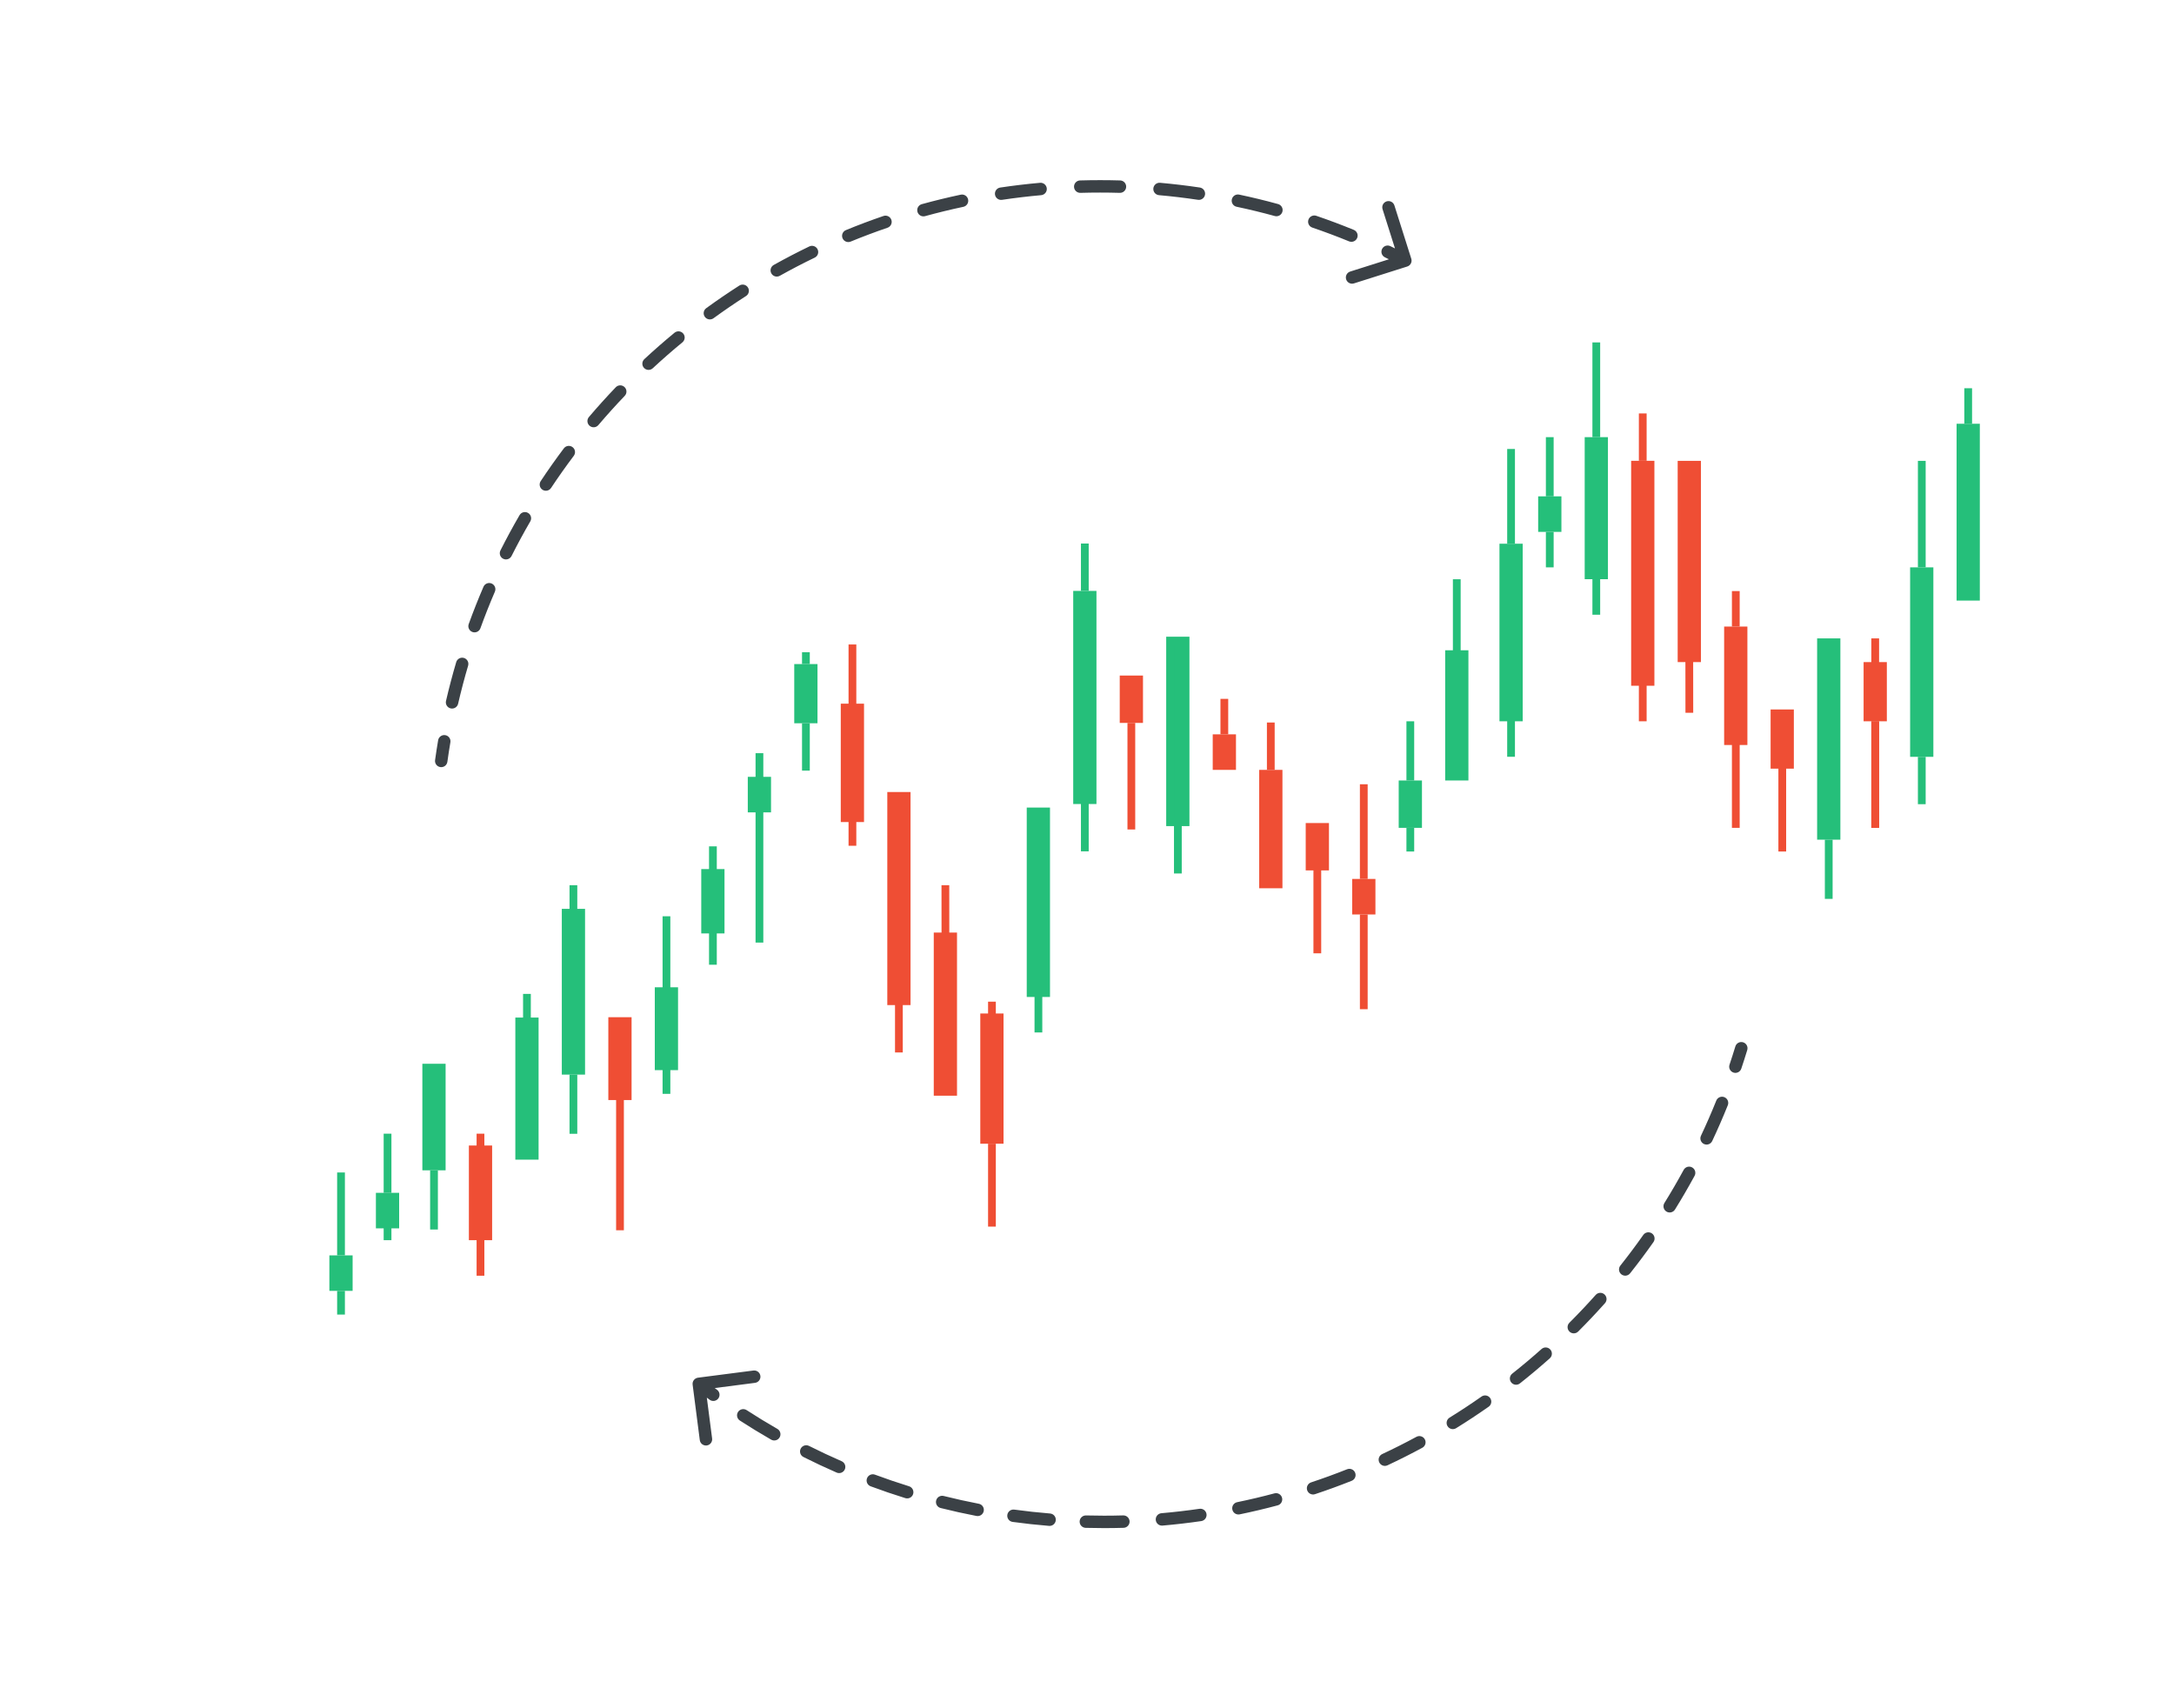 <svg width="280" height="220" viewBox="0 0 280 220" fill="none" xmlns="http://www.w3.org/2000/svg">
<path d="M89.897 177.429C89.459 177.486 89.15 177.887 89.207 178.325L90.129 185.465C90.186 185.904 90.587 186.213 91.025 186.156C91.464 186.1 91.773 185.699 91.716 185.26L90.896 178.913L97.243 178.093C97.681 178.036 97.991 177.635 97.934 177.197C97.877 176.759 97.476 176.449 97.038 176.506L89.897 177.429ZM225.036 135.233C225.164 134.81 224.926 134.363 224.503 134.235C224.08 134.106 223.633 134.345 223.505 134.767L225.036 135.233ZM91.401 180.272C91.758 180.532 92.258 180.454 92.518 180.097C92.778 179.739 92.7 179.239 92.343 178.979L91.401 180.272ZM96.162 181.605C95.791 181.365 95.295 181.471 95.055 181.841C94.815 182.212 94.92 182.708 95.291 182.948L96.162 181.605ZM99.321 185.408C99.705 185.628 100.194 185.495 100.413 185.112C100.633 184.729 100.501 184.24 100.117 184.02L99.321 185.408ZM104.199 186.215C103.804 186.016 103.324 186.175 103.125 186.57C102.926 186.965 103.086 187.446 103.48 187.644L104.199 186.215ZM107.756 189.649C108.161 189.826 108.632 189.641 108.809 189.236C108.985 188.831 108.8 188.359 108.395 188.183L107.756 189.649ZM112.693 189.917C112.279 189.763 111.818 189.974 111.664 190.388C111.51 190.802 111.721 191.262 112.135 191.416L112.693 189.917ZM116.605 192.94C117.027 193.07 117.475 192.835 117.606 192.413C117.737 191.991 117.501 191.542 117.079 191.411L116.605 192.94ZM121.541 192.662C121.113 192.555 120.678 192.815 120.571 193.244C120.463 193.672 120.723 194.107 121.152 194.214L121.541 192.662ZM125.763 195.236C126.196 195.32 126.616 195.036 126.7 194.602C126.783 194.168 126.5 193.749 126.066 193.665L125.763 195.236ZM130.638 194.418C130.2 194.358 129.797 194.664 129.737 195.102C129.677 195.54 129.984 195.943 130.422 196.003L130.638 194.418ZM135.116 196.514C135.557 196.55 135.943 196.222 135.978 195.781C136.014 195.341 135.686 194.955 135.246 194.919L135.116 196.514ZM139.874 195.169C139.432 195.157 139.064 195.505 139.052 195.947C139.041 196.389 139.389 196.756 139.831 196.768L139.874 195.169ZM144.708 196.764C145.149 196.751 145.497 196.383 145.485 195.941C145.472 195.5 145.104 195.152 144.662 195.165L144.708 196.764ZM149.584 194.882C149.144 194.92 148.818 195.307 148.856 195.748C148.894 196.188 149.281 196.514 149.722 196.476L149.584 194.882ZM154.715 195.897C155.153 195.833 155.455 195.427 155.392 194.99C155.328 194.553 154.922 194.25 154.485 194.314L154.715 195.897ZM159.34 193.461C158.907 193.55 158.629 193.974 158.718 194.406C158.807 194.839 159.23 195.118 159.663 195.029L159.34 193.461ZM164.554 193.871C164.981 193.757 165.234 193.318 165.12 192.892C165.006 192.465 164.567 192.212 164.14 192.326L164.554 193.871ZM168.864 190.911C168.445 191.05 168.217 191.503 168.357 191.922C168.496 192.342 168.948 192.569 169.368 192.43L168.864 190.911ZM174.089 190.708C174.499 190.545 174.7 190.079 174.536 189.669C174.373 189.258 173.907 189.058 173.497 189.222L174.089 190.708ZM178.023 187.264C177.623 187.451 177.45 187.927 177.637 188.327C177.825 188.728 178.301 188.9 178.701 188.713L178.023 187.264ZM183.188 186.452C183.577 186.242 183.722 185.757 183.511 185.368C183.301 184.979 182.816 184.835 182.427 185.045L183.188 186.452ZM186.695 182.573C186.319 182.806 186.203 183.299 186.436 183.674C186.668 184.05 187.161 184.166 187.537 183.934L186.695 182.573ZM191.731 181.168C192.093 180.914 192.18 180.415 191.926 180.053C191.673 179.692 191.174 179.604 190.812 179.858L191.731 181.168ZM194.766 176.909C194.419 177.183 194.361 177.686 194.635 178.033C194.909 178.379 195.413 178.438 195.759 178.163L194.766 176.909ZM199.606 174.932C199.936 174.638 199.966 174.132 199.672 173.802C199.378 173.472 198.872 173.443 198.542 173.737L199.606 174.932ZM202.13 170.352C201.818 170.665 201.817 171.171 202.13 171.484C202.442 171.796 202.949 171.796 203.261 171.484L202.13 170.352ZM206.712 167.832C207.006 167.502 206.977 166.997 206.647 166.702C206.318 166.408 205.812 166.437 205.518 166.767L206.712 167.832ZM208.693 162.993C208.419 163.339 208.477 163.843 208.823 164.117C209.169 164.392 209.672 164.334 209.947 163.988L208.693 162.993ZM212.956 159.964C213.21 159.602 213.123 159.103 212.762 158.849C212.4 158.595 211.901 158.681 211.647 159.043L212.956 159.964ZM214.368 154.93C214.135 155.305 214.25 155.798 214.626 156.031C215.001 156.264 215.494 156.149 215.727 155.774L214.368 154.93ZM218.254 151.43C218.465 151.041 218.321 150.556 217.933 150.345C217.545 150.134 217.059 150.277 216.848 150.665L218.254 151.43ZM219.077 146.267C218.888 146.666 219.06 147.143 219.46 147.331C219.859 147.519 220.336 147.348 220.524 146.948L219.077 146.267ZM222.532 142.342C222.697 141.932 222.498 141.466 222.088 141.301C221.678 141.136 221.212 141.335 221.048 141.745L222.532 142.342ZM222.753 137.118C222.612 137.537 222.838 137.99 223.257 138.131C223.675 138.272 224.129 138.046 224.27 137.627L222.753 137.118ZM89.511 178.856C90.135 179.336 90.764 179.808 91.401 180.272L92.343 178.979C91.718 178.524 91.1 178.06 90.489 177.589L89.511 178.856ZM95.291 182.948C96.61 183.803 97.954 184.624 99.321 185.408L100.117 184.02C98.775 183.25 97.456 182.445 96.162 181.605L95.291 182.948ZM103.48 187.644C104.884 188.35 106.31 189.019 107.756 189.649L108.395 188.183C106.976 187.564 105.577 186.908 104.199 186.215L103.48 187.644ZM112.135 191.416C113.607 191.964 115.097 192.472 116.605 192.94L117.079 191.411C115.599 190.952 114.137 190.454 112.693 189.917L112.135 191.416ZM121.152 194.214C122.673 194.596 124.211 194.937 125.763 195.236L126.066 193.665C124.543 193.371 123.034 193.037 121.541 192.662L121.152 194.214ZM130.422 196.003C131.974 196.215 133.539 196.386 135.116 196.514L135.246 194.919C133.698 194.793 132.161 194.626 130.638 194.418L130.422 196.003ZM139.831 196.768C140.615 196.789 141.402 196.8 142.192 196.8V195.2C141.417 195.2 140.644 195.19 139.874 195.169L139.831 196.768ZM142.192 196.8C143.034 196.8 143.872 196.788 144.708 196.764L144.662 195.165C143.842 195.188 143.018 195.2 142.192 195.2V196.8ZM149.722 196.476C151.4 196.33 153.065 196.137 154.715 195.897L154.485 194.314C152.866 194.549 151.231 194.739 149.584 194.882L149.722 196.476ZM159.663 195.029C161.311 194.689 162.942 194.303 164.554 193.871L164.14 192.326C162.558 192.75 160.958 193.129 159.34 193.461L159.663 195.029ZM169.368 192.43C170.962 191.901 172.537 191.326 174.089 190.708L173.497 189.222C171.974 189.828 170.429 190.392 168.864 190.911L169.368 192.43ZM178.701 188.713C180.221 188.002 181.718 187.248 183.188 186.452L182.427 185.045C180.984 185.826 179.515 186.566 178.023 187.264L178.701 188.713ZM187.537 183.934C188.963 183.052 190.362 182.129 191.731 181.168L190.812 179.858C189.468 180.802 188.095 181.707 186.695 182.573L187.537 183.934ZM195.759 178.163C197.073 177.123 198.356 176.045 199.606 174.932L198.542 173.737C197.315 174.83 196.055 175.888 194.766 176.909L195.759 178.163ZM203.261 171.484C204.446 170.3 205.597 169.083 206.712 167.832L205.518 166.767C204.423 167.995 203.293 169.19 202.13 170.352L203.261 171.484ZM209.947 163.988C210.987 162.677 211.991 161.335 212.956 159.964L211.647 159.043C210.7 160.389 209.715 161.706 208.693 162.993L209.947 163.988ZM215.727 155.774C216.61 154.352 217.452 152.904 218.254 151.43L216.848 150.665C216.061 152.113 215.234 153.535 214.368 154.93L215.727 155.774ZM220.524 146.948C221.236 145.436 221.906 143.9 222.532 142.342L221.048 141.745C220.433 143.275 219.775 144.782 219.077 146.267L220.524 146.948ZM224.27 137.627C224.536 136.834 224.792 136.036 225.036 135.233L223.505 134.767C223.265 135.556 223.015 136.339 222.753 137.118L224.27 137.627Z" fill="#3B4146"/>
<path d="M181.245 34.324C181.666 34.19 181.899 33.741 181.766 33.32L179.592 26.456C179.459 26.034 179.009 25.801 178.588 25.934C178.167 26.068 177.934 26.517 178.067 26.939L179.999 33.04L173.898 34.972C173.477 35.106 173.243 35.555 173.377 35.977C173.51 36.398 173.96 36.631 174.381 36.498L181.245 34.324ZM56.036 97.89C55.975 98.328 56.28 98.732 56.718 98.792C57.156 98.853 57.56 98.548 57.62 98.11L56.036 97.89ZM58.007 95.601C58.081 95.166 57.788 94.753 57.352 94.679C56.916 94.605 56.503 94.898 56.43 95.334L58.007 95.601ZM57.443 90.272C57.343 90.703 57.611 91.132 58.042 91.232C58.472 91.332 58.902 91.064 59.002 90.633L57.443 90.272ZM60.292 85.729C60.417 85.305 60.175 84.861 59.752 84.735C59.328 84.61 58.883 84.852 58.758 85.276L60.292 85.729ZM60.369 80.368C60.218 80.784 60.433 81.243 60.849 81.393C61.264 81.543 61.723 81.328 61.873 80.913L60.369 80.368ZM63.739 76.201C63.914 75.795 63.727 75.325 63.321 75.15C62.915 74.975 62.444 75.162 62.27 75.568L63.739 76.201ZM64.455 70.887C64.256 71.282 64.415 71.763 64.809 71.961C65.204 72.16 65.685 72.001 65.884 71.607L64.455 70.887ZM68.298 67.149C68.52 66.767 68.39 66.278 68.008 66.056C67.626 65.834 67.136 65.964 66.915 66.346L68.298 67.149ZM69.64 61.96C69.396 62.328 69.496 62.824 69.864 63.069C70.232 63.313 70.729 63.212 70.973 62.844L69.64 61.96ZM73.9 58.704C74.165 58.351 74.095 57.849 73.742 57.584C73.389 57.318 72.887 57.389 72.621 57.742L73.9 58.704ZM75.847 53.709C75.561 54.046 75.602 54.551 75.939 54.837C76.276 55.123 76.781 55.082 77.067 54.745L75.847 53.709ZM80.462 50.981C80.768 50.662 80.757 50.155 80.437 49.85C80.118 49.544 79.612 49.555 79.306 49.875L80.462 50.981ZM82.987 46.251C82.663 46.552 82.644 47.058 82.944 47.382C83.245 47.706 83.751 47.725 84.075 47.424L82.987 46.251ZM87.892 44.088C88.233 43.807 88.282 43.303 88.001 42.962C87.72 42.621 87.216 42.572 86.875 42.852L87.892 44.088ZM90.958 39.69C90.601 39.95 90.522 40.451 90.782 40.808C91.042 41.165 91.543 41.244 91.9 40.984L90.958 39.69ZM96.085 38.124C96.457 37.886 96.566 37.391 96.328 37.019C96.089 36.647 95.594 36.539 95.222 36.777L96.085 38.124ZM99.653 34.123C99.268 34.338 99.13 34.826 99.346 35.211C99.561 35.597 100.049 35.735 100.434 35.519L99.653 34.123ZM104.931 33.179C105.329 32.987 105.495 32.509 105.303 32.111C105.111 31.713 104.633 31.546 104.235 31.738L104.931 33.179ZM108.951 29.634C108.542 29.802 108.347 30.269 108.515 30.678C108.683 31.086 109.15 31.282 109.559 31.114L108.951 29.634ZM114.304 29.33C114.722 29.187 114.946 28.733 114.803 28.314C114.66 27.896 114.205 27.673 113.787 27.816L114.304 29.33ZM118.722 26.294C118.296 26.411 118.046 26.852 118.164 27.278C118.281 27.704 118.722 27.954 119.148 27.836L118.722 26.294ZM124.071 26.637C124.503 26.546 124.78 26.121 124.688 25.689C124.596 25.257 124.172 24.98 123.74 25.072L124.071 26.637ZM128.823 24.154C128.387 24.22 128.085 24.627 128.151 25.064C128.216 25.501 128.623 25.802 129.06 25.736L128.823 24.154ZM134.095 25.136C134.535 25.097 134.86 24.709 134.821 24.269C134.782 23.829 134.393 23.504 133.953 23.543L134.095 25.136ZM139.105 23.238C138.664 23.251 138.316 23.62 138.329 24.061C138.342 24.503 138.711 24.85 139.153 24.837L139.105 23.238ZM144.222 24.837C144.663 24.85 145.032 24.503 145.045 24.061C145.058 23.619 144.71 23.251 144.269 23.238L144.222 24.837ZM149.412 23.541C148.972 23.502 148.584 23.827 148.545 24.267C148.506 24.707 148.831 25.096 149.271 25.135L149.412 23.541ZM154.293 25.732C154.73 25.797 155.137 25.496 155.202 25.059C155.268 24.622 154.966 24.215 154.529 24.149L154.293 25.732ZM159.601 25.063C159.169 24.971 158.744 25.248 158.653 25.68C158.561 26.112 158.838 26.537 159.27 26.628L159.601 25.063ZM164.184 27.822C164.61 27.939 165.051 27.689 165.168 27.262C165.285 26.837 165.035 26.396 164.609 26.279L164.184 27.822ZM169.534 27.794C169.116 27.652 168.661 27.875 168.519 28.293C168.376 28.712 168.6 29.166 169.018 29.309L169.534 27.794ZM173.753 31.084C174.162 31.251 174.629 31.056 174.796 30.647C174.964 30.238 174.768 29.771 174.359 29.603L173.753 31.084ZM179.067 31.698C178.669 31.507 178.191 31.674 177.999 32.072C177.808 32.47 177.975 32.948 178.373 33.14L179.067 31.698ZM57.62 98.11C57.737 97.27 57.866 96.433 58.007 95.601L56.43 95.334C56.286 96.182 56.155 97.034 56.036 97.89L57.62 98.11ZM59.002 90.633C59.384 88.98 59.815 87.344 60.292 85.729L58.758 85.276C58.272 86.922 57.833 88.588 57.443 90.272L59.002 90.633ZM61.873 80.913C62.45 79.32 63.072 77.748 63.739 76.201L62.27 75.568C61.59 77.144 60.956 78.745 60.369 80.368L61.873 80.913ZM65.884 71.607C66.645 70.095 67.451 68.608 68.298 67.149L66.915 66.346C66.051 67.832 65.231 69.346 64.455 70.887L65.884 71.607ZM70.973 62.844C71.909 61.434 72.885 60.053 73.9 58.704L72.621 57.742C71.587 59.117 70.593 60.523 69.64 61.96L70.973 62.844ZM77.067 54.745C78.161 53.457 79.294 52.201 80.462 50.981L79.306 49.875C78.116 51.118 76.963 52.397 75.847 53.709L77.067 54.745ZM84.075 47.424C85.313 46.275 86.586 45.162 87.892 44.088L86.875 42.852C85.545 43.947 84.248 45.081 82.987 46.251L84.075 47.424ZM91.9 40.984C93.265 39.99 94.661 39.036 96.085 38.124L95.222 36.777C93.771 37.706 92.349 38.678 90.958 39.69L91.9 40.984ZM100.434 35.519C101.907 34.696 103.406 33.915 104.931 33.179L104.235 31.738C102.681 32.489 101.154 33.284 99.653 34.123L100.434 35.519ZM109.559 31.114C111.118 30.474 112.7 29.878 114.304 29.33L113.787 27.816C112.152 28.375 110.54 28.981 108.951 29.634L109.559 31.114ZM119.148 27.836C120.77 27.389 122.412 26.989 124.071 26.637L123.74 25.072C122.048 25.43 120.376 25.838 118.722 26.294L119.148 27.836ZM129.06 25.736C130.723 25.488 132.402 25.287 134.095 25.136L133.953 23.543C132.228 23.696 130.518 23.901 128.823 24.154L129.06 25.736ZM139.153 24.837C139.996 24.812 140.843 24.8 141.692 24.8V23.2C140.827 23.2 139.965 23.213 139.105 23.238L139.153 24.837ZM141.692 24.8C142.539 24.8 143.382 24.812 144.222 24.837L144.269 23.238C143.413 23.213 142.554 23.2 141.692 23.2V24.8ZM149.271 25.135C150.96 25.285 152.634 25.484 154.293 25.732L154.529 24.149C152.839 23.897 151.133 23.694 149.412 23.541L149.271 25.135ZM159.27 26.628C160.927 26.978 162.565 27.376 164.184 27.822L164.609 26.279C162.959 25.825 161.289 25.419 159.601 25.063L159.27 26.628ZM169.018 29.309C170.618 29.854 172.197 30.447 173.753 31.084L174.359 29.603C172.774 28.954 171.165 28.35 169.534 27.794L169.018 29.309ZM178.373 33.14C179.133 33.506 179.887 33.883 180.635 34.271L181.372 32.851C180.61 32.456 179.842 32.072 179.067 31.698L178.373 33.14Z" fill="#3B4146"/>
<rect x="-0.5" y="0.5" width="1.994" height="27.97" transform="matrix(-1 -2.25235e-06 -2.72022e-07 1 212.078 59.346)" fill="#EF4E34" stroke="#EF4E34"/>
<line y1="-0.5" x2="6.099" y2="-0.5" transform="matrix(-8.15091e-08 -1 1 1.89104e-06 212.078 92.891)" stroke="#EF4E34"/>
<line y1="-0.5" x2="6.099" y2="-0.5" transform="matrix(-8.15091e-08 -1 1 1.89104e-06 212.078 59.346)" stroke="#EF4E34"/>
<line y1="-0.5" x2="6.099" y2="-0.5" transform="matrix(-1.1012e-07 -1 1 1.82426e-06 195.117 97.466)" stroke="#25BF7A"/>
<line y1="-0.5" x2="12.198" y2="-0.5" transform="matrix(-1.1012e-07 -1 1 1.82426e-06 195.117 70.022)" stroke="#25BF7A"/>
<rect x="-0.5" y="0.5" width="1.994" height="21.871" transform="matrix(-1 -2.2689e-06 -1.79692e-07 1 195.117 70.022)" fill="#25BF7A" stroke="#25BF7A"/>
<line y1="-0.5" x2="10.673" y2="-0.5" transform="matrix(-8.15091e-08 -1 1 1.89104e-06 188.125 85.269)" stroke="#25BF7A"/>
<rect x="-0.5" y="0.5" width="1.994" height="15.772" transform="matrix(-1 -2.26584e-06 -1.91435e-07 1 188.125 83.745)" fill="#25BF7A" stroke="#25BF7A"/>
<rect x="-0.5" y="0.5" width="1.994" height="5.099" transform="matrix(-1 -2.28681e-06 -1.33488e-07 1 182.141 100.517)" fill="#25BF7A" stroke="#25BF7A"/>
<line y1="-0.5" x2="3.049" y2="-0.5" transform="matrix(-8.15091e-08 -1 1 1.89104e-06 182.141 109.665)" stroke="#25BF7A"/>
<line y1="-0.5" x2="7.624" y2="-0.5" transform="matrix(-8.15091e-08 -1 1 1.89104e-06 182.141 100.517)" stroke="#25BF7A"/>
<line y1="-0.5" x2="12.198" y2="-0.5" transform="matrix(-8.15091e-08 -1 1 1.89104e-06 176.148 129.97)" stroke="#EF4E34"/>
<line y1="-0.5" x2="12.198" y2="-0.5" transform="matrix(-8.15091e-08 -1 1 1.89104e-06 176.148 113.198)" stroke="#EF4E34"/>
<rect x="-0.5" y="0.5" width="1.994" height="3.574" transform="matrix(-1 -2.28681e-06 -1.33488e-07 1 176.148 113.198)" fill="#EF4E34" stroke="#EF4E34"/>
<rect x="-0.5" y="0.5" width="1.994" height="5.099" transform="matrix(-1 -2.28375e-06 -1.39468e-07 1 170.164 106)" fill="#EF4E34" stroke="#EF4E34"/>
<line y1="-0.5" x2="12.198" y2="-0.5" transform="matrix(-8.15091e-08 -1 1 1.89104e-06 170.164 122.771)" stroke="#EF4E34"/>
<rect x="-0.5" y="0.5" width="1.994" height="14.248" transform="matrix(-1 -2.28809e-06 -1.31166e-07 1 164.172 99.147)" fill="#EF4E34" stroke="#EF4E34"/>
<line y1="-0.5" x2="6.099" y2="-0.5" transform="matrix(-8.15091e-08 -1 1 1.89104e-06 164.172 99.147)" stroke="#EF4E34"/>
<line y1="-0.5" x2="4.574" y2="-0.5" transform="matrix(-8.15091e-08 -1 1 1.89104e-06 158.188 94.574)" stroke="#EF4E34"/>
<rect x="-0.5" y="0.5" width="1.994" height="3.574" transform="matrix(-1 -2.28766e-06 -1.3193e-07 1 158.187 94.574)" fill="#EF4E34" stroke="#EF4E34"/>
<line x1="253.492" y1="54.574" x2="253.492" y2="50" stroke="#25BF7A"/>
<rect x="-0.5" y="0.5" width="1.994" height="21.776" transform="matrix(-1 -1.23757e-06 -1.47839e-07 1 253.992 54.574)" fill="#25BF7A" stroke="#25BF7A"/>
<line y1="-0.5" x2="7.624" y2="-0.5" transform="matrix(-2.71719e-08 1 -1 -2.14471e-06 151.203 104.871)" stroke="#25BF7A"/>
<rect x="-0.5" y="0.5" width="1.994" height="23.396" transform="matrix(-1 -2.32608e-06 -8.82172e-08 1 152.195 82)" fill="#25BF7A" stroke="#25BF7A"/>
<line y1="-0.5" x2="6.099" y2="-0.5" transform="matrix(1.1012e-07 1 -1 -1.82426e-06 247.016 97.468)" stroke="#25BF7A"/>
<line y1="-0.5" x2="13.723" y2="-0.5" transform="matrix(1.12342e-07 1 -1 -1.83125e-06 247.016 59.349)" stroke="#25BF7A"/>
<rect x="-0.5" y="0.5" width="1.994" height="23.396" transform="matrix(-1 -2.33127e-06 -8.46857e-08 1 248.008 73.07)" fill="#25BF7A" stroke="#25BF7A"/>
<line y1="-0.5" x2="6.099" y2="-0.5" transform="matrix(-2.06825e-07 1 -1 -1.8985e-06 133.242 126.871)" stroke="#25BF7A"/>
<rect x="-0.5" y="0.5" width="1.994" height="23.396" transform="matrix(-1 -2.28682e-06 -1.33473e-07 1 134.234 104)" fill="#25BF7A" stroke="#25BF7A"/>
<line y1="-0.5" x2="12.198" y2="-0.5" transform="matrix(-8.43824e-08 1 -1 -2.27825e-06 229.047 97.466)" stroke="#EF4E34"/>
<rect x="-0.5" y="0.5" width="1.994" height="6.624" transform="matrix(-1 -2.31908e-06 -9.35827e-08 1 230.039 91.367)" fill="#EF4E34" stroke="#EF4E34"/>
<line y1="-0.5" x2="10.673" y2="-0.5" transform="matrix(1.1012e-07 1 -1 -1.82426e-06 127.258 147.298)" stroke="#EF4E34"/>
<line y1="-0.5" x2="3.049" y2="-0.5" transform="matrix(1.1429e-07 1 -1 -1.83718e-06 127.258 129)" stroke="#EF4E34"/>
<rect x="-0.5" y="0.5" width="1.994" height="15.772" transform="matrix(-1 -2.28809e-06 -1.31166e-07 1 128.25 130.525)" fill="#EF4E34" stroke="#EF4E34"/>
<line y1="-0.5" x2="12.198" y2="-0.5" transform="matrix(1.1012e-07 1 -1 -1.82426e-06 223.062 94.418)" stroke="#EF4E34"/>
<line y1="-0.5" x2="4.574" y2="-0.5" transform="matrix(1.16836e-07 1 -1 -1.84466e-06 223.062 76.121)" stroke="#EF4E34"/>
<rect x="-0.5" y="0.5" width="1.994" height="14.248" transform="matrix(-1 -2.28809e-06 -1.31166e-07 1 224.055 80.695)" fill="#EF4E34" stroke="#EF4E34"/>
<line y1="-0.5" x2="13.723" y2="-0.5" transform="matrix(-5.28981e-08 -1 1 1.95782e-06 146.211 106.823)" stroke="#EF4E34"/>
<rect x="-0.5" y="0.5" width="1.994" height="5.099" transform="matrix(-1 -2.28445e-06 -1.38044e-07 1 146.211 87)" fill="#EF4E34" stroke="#EF4E34"/>
<line y1="-0.5" x2="13.723" y2="-0.5" transform="matrix(-1.1012e-07 -1 1 1.82426e-06 242.016 106.614)" stroke="#EF4E34"/>
<line y1="-0.5" x2="13.723" y2="-0.5" transform="matrix(-1.1012e-07 -1 1 1.82426e-06 242.016 106.614)" stroke="#EF4E34"/>
<line y1="-0.5" x2="4.574" y2="-0.5" transform="matrix(-1.1012e-07 -1 1 1.82426e-06 242.016 86.793)" stroke="#EF4E34"/>
<rect x="-0.5" y="0.5" width="1.994" height="6.624" transform="matrix(-1 -2.28766e-06 -1.3193e-07 1 242.016 85.269)" fill="#EF4E34" stroke="#EF4E34"/>
<rect x="-0.5" y="0.5" width="1.994" height="26.445" transform="matrix(-1 -2.28766e-06 -1.3193e-07 1 140.219 76.099)" fill="#25BF7A" stroke="#25BF7A"/>
<line y1="-0.5" x2="7.624" y2="-0.5" transform="matrix(-8.15091e-08 -1 1 1.89104e-06 140.219 109.644)" stroke="#25BF7A"/>
<line y1="-0.5" x2="6.099" y2="-0.5" transform="matrix(-8.15091e-08 -1 1 1.89104e-06 140.219 76.099)" stroke="#25BF7A"/>
<rect x="-0.5" y="0.5" width="1.994" height="24.921" transform="matrix(-1 -2.28766e-06 -1.3193e-07 1 236.031 82.219)" fill="#25BF7A" stroke="#25BF7A"/>
<line y1="-0.5" x2="7.624" y2="-0.5" transform="matrix(-8.15091e-08 -1 1 1.89104e-06 236.031 115.764)" stroke="#25BF7A"/>
<rect x="-0.5" y="0.5" width="1.994" height="20.016" transform="matrix(-1 -2.28766e-06 -1.3193e-07 1 122.258 120.1)" fill="#EF4E34" stroke="#EF4E34"/>
<line y1="-0.5" x2="6.525" y2="-0.5" transform="matrix(-0.001 -1 1 -0.002 122.266 120.524)" stroke="#EF4E34"/>
<rect x="-0.5" y="0.5" width="1.994" height="24.921" transform="matrix(-1 -2.28652e-06 -1.3403e-07 1 218.07 59.349)" fill="#EF4E34" stroke="#EF4E34"/>
<line y1="-0.5" x2="8.05" y2="-0.5" transform="matrix(-0.001 -1 1 -0.002 218.078 91.795)" stroke="#EF4E34"/>
<rect x="-0.5" y="0.5" width="1.994" height="26.445" transform="matrix(-1 -2.28809e-06 -1.31166e-07 1 116.273 102)" fill="#EF4E34" stroke="#EF4E34"/>
<line y1="-0.5" x2="7.624" y2="-0.5" transform="matrix(-1.1012e-07 -1 1 1.82426e-06 116.273 135.545)" stroke="#EF4E34"/>
<line y1="-0.5" x2="9.148" y2="-0.5" transform="matrix(-1.7018e-08 1 -1 -1.86706e-06 109.289 83)" stroke="#EF4E34"/>
<line y1="-0.5" x2="4.574" y2="-0.5" transform="matrix(-1.7018e-08 1 -1 -1.86706e-06 109.289 104.347)" stroke="#EF4E34"/>
<rect x="-0.5" y="0.5" width="1.994" height="14.248" transform="matrix(-1 -1.93246e-06 -1.33889e-07 1 110.281 90.623)" fill="#EF4E34" stroke="#EF4E34"/>
<rect x="-0.5" y="0.5" width="1.994" height="6.624" transform="matrix(-1 -2.28809e-06 -1.31166e-07 1 104.289 85.525)" fill="#25BF7A" stroke="#25BF7A"/>
<line y1="-0.5" x2="6.099" y2="-0.5" transform="matrix(1.1012e-07 1 -1 -1.82426e-06 103.297 93.148)" stroke="#25BF7A"/>
<line y1="-0.5" x2="1.525" y2="-0.5" transform="matrix(1.12342e-07 1 -1 -1.83125e-06 103.297 84)" stroke="#25BF7A"/>
<rect x="-0.5" y="0.5" width="1.994" height="3.574" transform="matrix(-1 -2.28808e-06 -1.31166e-07 1 98.305 100.049)" fill="#25BF7A" stroke="#25BF7A"/>
<line y1="-0.5" x2="18.297" y2="-0.5" transform="matrix(1.1012e-07 1 -1 -1.82426e-06 97.312 103.099)" stroke="#25BF7A"/>
<line y1="-0.5" x2="4.574" y2="-0.5" transform="matrix(1.74164e-07 1 -1 -1.95966e-06 97.312 97)" stroke="#25BF7A"/>
<rect x="-0.5" y="0.5" width="1.994" height="7.286" transform="matrix(-1 -2.28809e-06 -1.31166e-07 1 92.312 111.927)" fill="#25BF7A" stroke="#25BF7A"/>
<line y1="-0.5" x2="4.574" y2="-0.5" transform="matrix(1.1012e-07 1 -1 -1.82426e-06 91.32 119.674)" stroke="#25BF7A"/>
<line y1="-0.5" x2="3.049" y2="-0.5" transform="matrix(1.1429e-07 1 -1 -1.83718e-06 91.32 109)" stroke="#25BF7A"/>
<line y1="-0.5" x2="4.574" y2="-0.5" transform="matrix(-5.26618e-07 1 -1 -3.31048e-06 85.336 136.298)" stroke="#25BF7A"/>
<line y1="-0.5" x2="10.673" y2="-0.5" transform="matrix(5.12692e-08 1 -1 -1.29608e-06 85.336 118)" stroke="#25BF7A"/>
<rect x="-0.5" y="0.5" width="1.994" height="9.673" transform="matrix(-1 -2.28809e-06 -1.31166e-07 1 86.328 127.148)" fill="#25BF7A" stroke="#25BF7A"/>
<rect x="-0.5" y="0.5" width="1.994" height="9.673" transform="matrix(-1 -2.31563e-06 -9.65247e-08 1 80.344 131)" fill="#EF4E34" stroke="#EF4E34"/>
<line y1="-0.5" x2="18.297" y2="-0.5" transform="matrix(1.1012e-07 1 -1 -1.82426e-06 79.352 140.148)" stroke="#EF4E34"/>
<rect x="0.5" y="-0.5" width="1.994" height="3.574" transform="matrix(1 1.39254e-06 1.23391e-07 -1 42.422 165.247)" fill="#25BF7A" stroke="#25BF7A"/>
<line y1="-0.5" x2="3.049" y2="-0.5" transform="matrix(-4.59394e-07 1 -1 -2.27838e-06 43.422 166.247)" stroke="#25BF7A"/>
<line y1="-0.5" x2="10.673" y2="-0.5" transform="matrix(6.14363e-08 1 -1 -1.0627e-06 43.422 151)" stroke="#25BF7A"/>
<rect x="-0.5" y="0.5" width="1.994" height="20.346" transform="matrix(-1 -2.28766e-06 -1.3193e-07 1 74.352 117.05)" fill="#25BF7A" stroke="#25BF7A"/>
<line y1="-0.5" x2="7.624" y2="-0.5" transform="matrix(-5.28981e-08 -1 1 1.95782e-06 74.352 146.021)" stroke="#25BF7A"/>
<line y1="-0.5" x2="4.574" y2="-0.5" transform="matrix(-5.28981e-08 -1 1 1.95782e-06 74.352 118.574)" stroke="#25BF7A"/>
<rect x="0.5" y="-0.5" width="1.994" height="3.574" transform="matrix(1 1.39296e-06 1.22627e-07 -1 48.414 157.196)" fill="#25BF7A" stroke="#25BF7A"/>
<line y1="-0.5" x2="3.049" y2="-0.5" transform="matrix(6.14362e-08 1 -1 -1.0627e-06 49.414 156.672)" stroke="#25BF7A"/>
<line y1="-0.5" x2="7.624" y2="-0.5" transform="matrix(6.14363e-08 1 -1 -1.0627e-06 49.414 146)" stroke="#25BF7A"/>
<rect x="-0.5" y="0.5" width="1.994" height="17.297" transform="matrix(-1 -2.28809e-06 -1.31166e-07 1 68.367 131.05)" fill="#25BF7A" stroke="#25BF7A"/>
<line y1="-0.5" x2="4.574" y2="-0.5" transform="matrix(1.90631e-07 -1 1 2.52625e-06 68.367 132.574)" stroke="#25BF7A"/>
<rect x="0.5" y="-0.5" width="1.994" height="12.723" transform="matrix(1 1.39254e-06 1.23391e-07 -1 54.398 149.723)" fill="#25BF7A" stroke="#25BF7A"/>
<line y1="-0.5" x2="7.624" y2="-0.5" transform="matrix(6.14363e-08 1 -1 -1.0627e-06 55.398 150.722)" stroke="#25BF7A"/>
<rect x="-0.5" y="0.5" width="1.994" height="11.198" transform="matrix(-1 -2.28766e-06 -1.3193e-07 1 62.383 147.525)" fill="#EF4E34" stroke="#EF4E34"/>
<line y1="-0.5" x2="6.099" y2="-0.5" transform="matrix(-8.15091e-08 -1 1 1.89104e-06 62.383 164.297)" stroke="#EF4E34"/>
<line y1="-0.5" x2="3.049" y2="-0.5" transform="matrix(-8.15091e-08 -1 1 1.89104e-06 62.383 149.05)" stroke="#EF4E34"/>
<line y1="-0.5" x2="4.574" y2="-0.5" transform="matrix(-1.1012e-07 -1 1 1.82426e-06 206.094 79.169)" stroke="#25BF7A"/>
<line y1="-0.5" x2="12.198" y2="-0.5" transform="matrix(-1.1012e-07 -1 1 1.82426e-06 206.094 56.298)" stroke="#25BF7A"/>
<rect x="-0.5" y="0.5" width="1.994" height="17.297" transform="matrix(-1 -2.28766e-06 -1.3193e-07 1 206.094 56.298)" fill="#25BF7A" stroke="#25BF7A"/>
<rect x="-0.5" y="0.5" width="1.994" height="3.574" transform="matrix(-1 -2.28766e-06 -1.31929e-07 1 200.102 63.923)" fill="#25BF7A" stroke="#25BF7A"/>
<line y1="-0.5" x2="4.574" y2="-0.5" transform="matrix(-1.1012e-07 -1 1 1.82426e-06 200.102 73.071)" stroke="#25BF7A"/>
<line y1="-0.5" x2="7.624" y2="-0.5" transform="matrix(-1.1012e-07 -1 1 1.82426e-06 200.102 63.923)" stroke="#25BF7A"/>
</svg>
